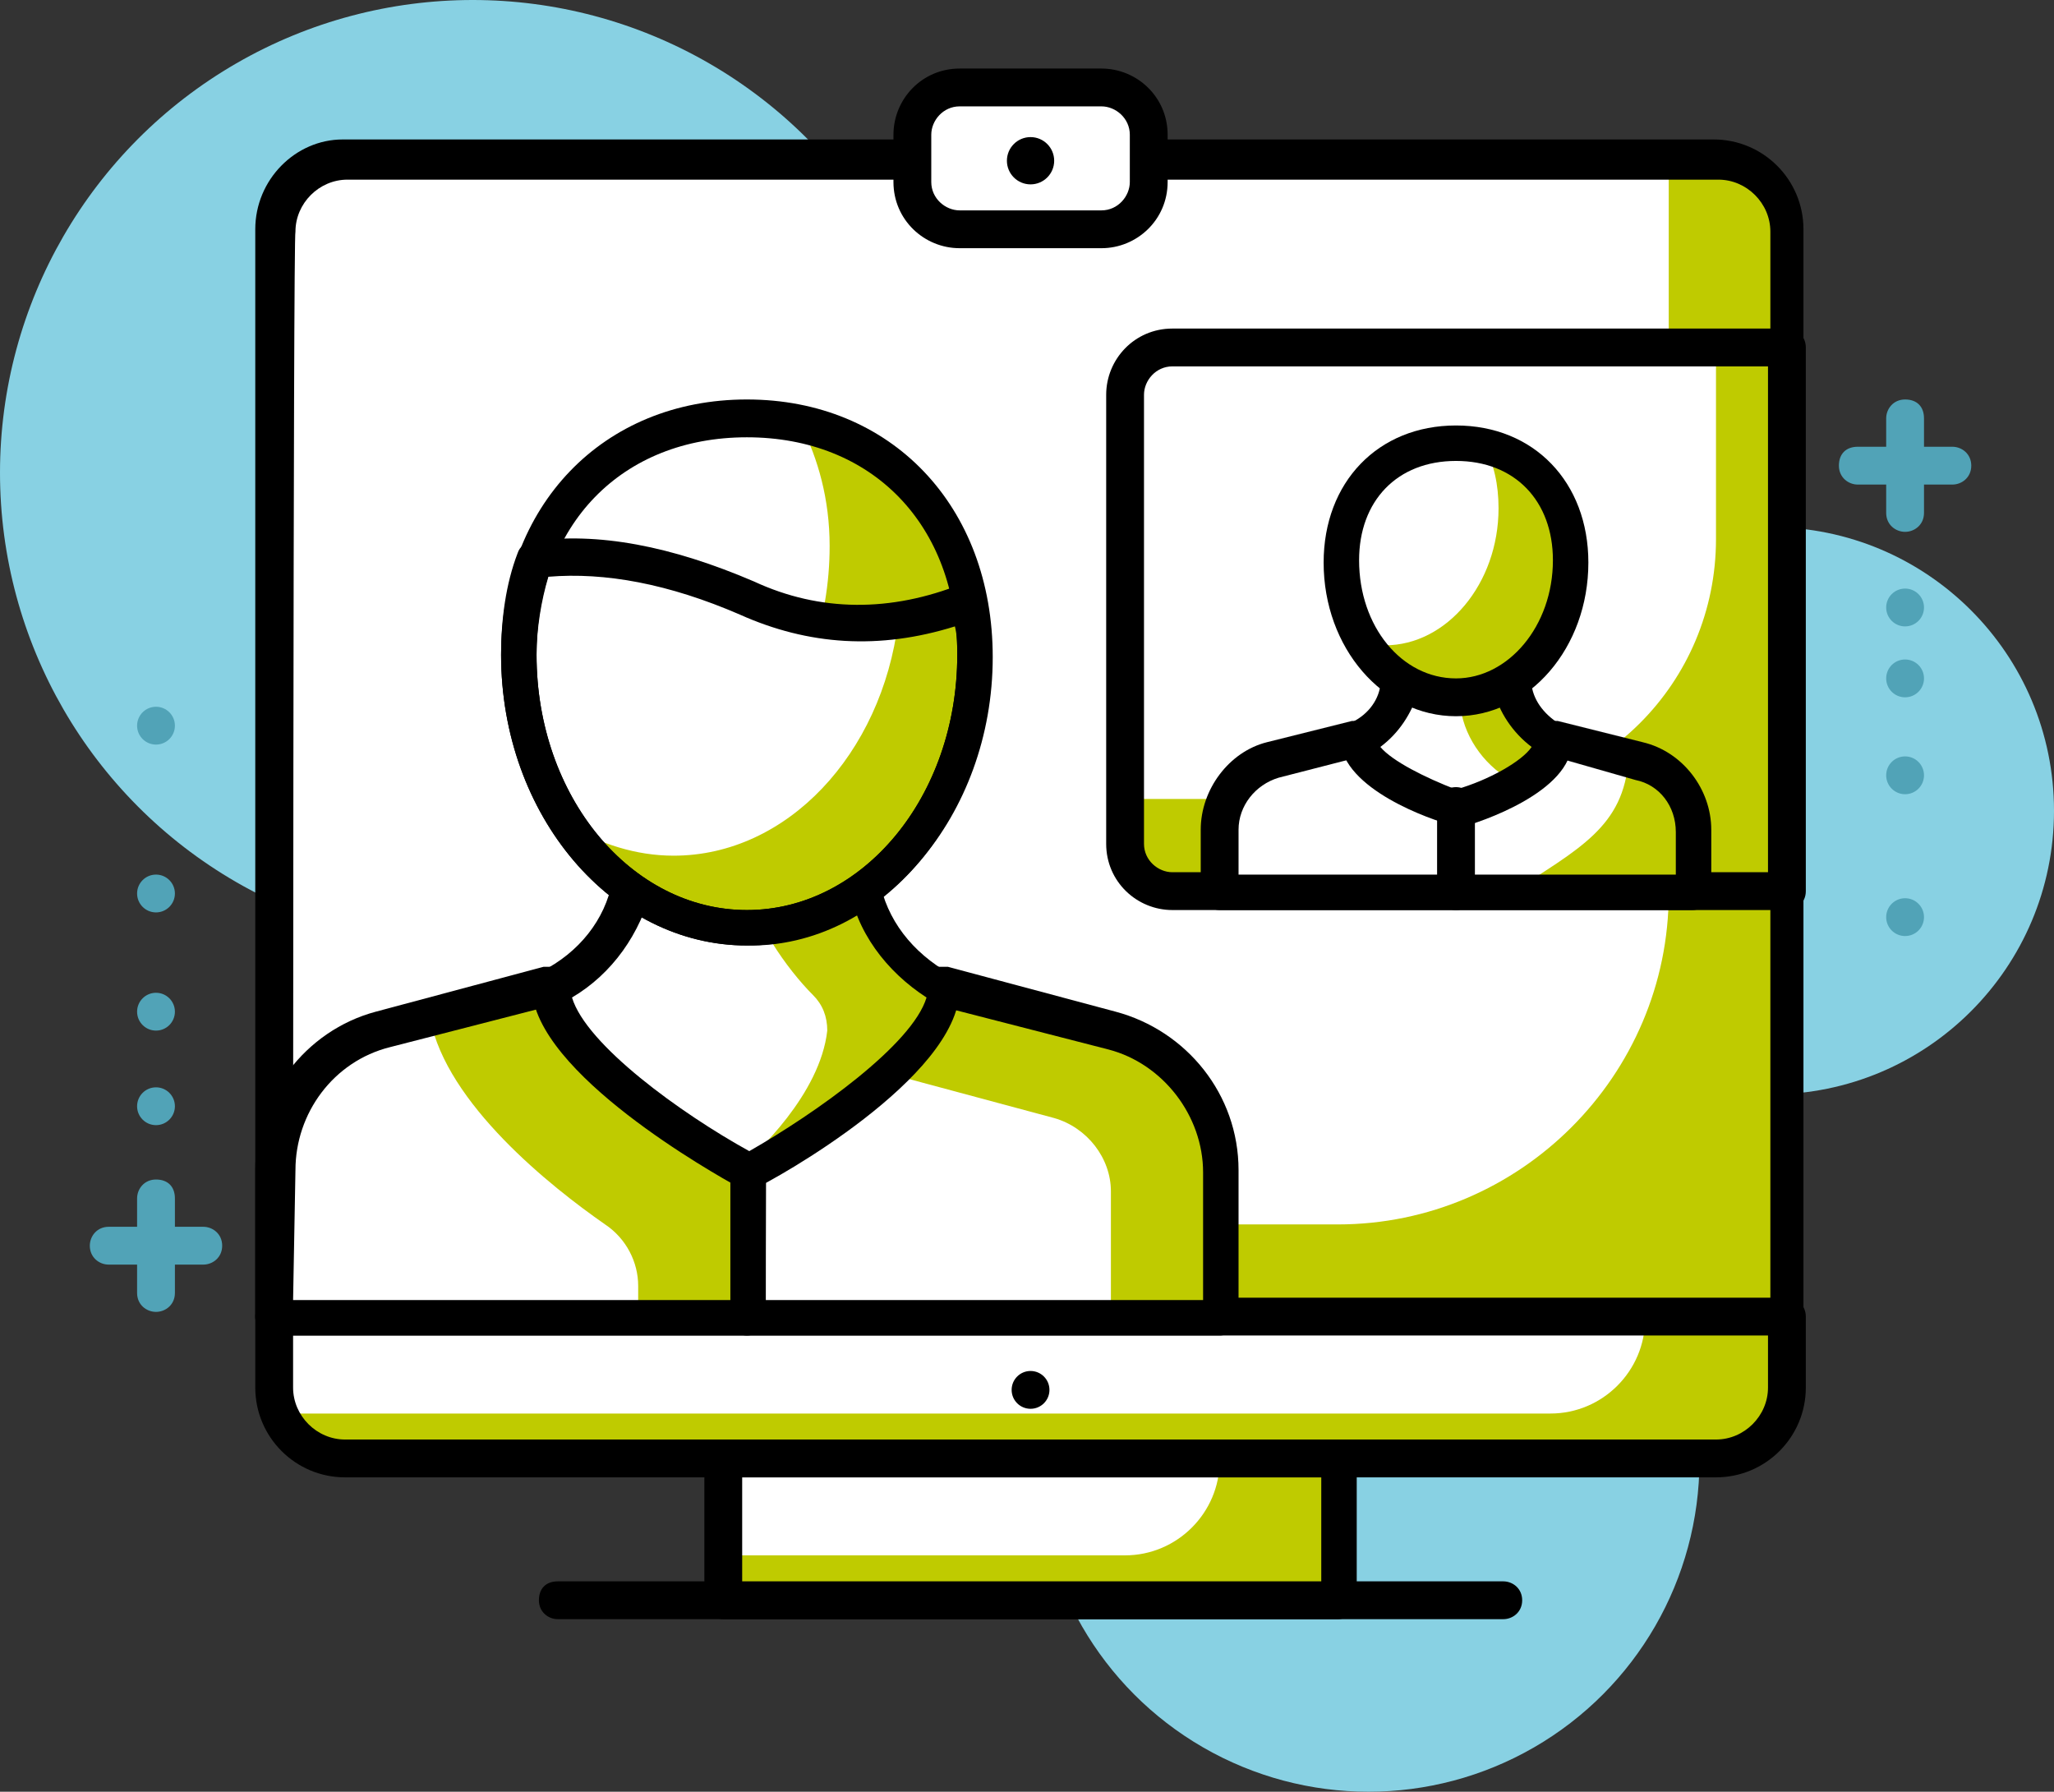 <?xml version="1.0" encoding="utf-8"?>
<!-- Generator: Adobe Illustrator 26.2.1, SVG Export Plug-In . SVG Version: 6.00 Build 0)  -->
<svg version="1.1" id="a" xmlns="http://www.w3.org/2000/svg" xmlns:xlink="http://www.w3.org/1999/xlink" x="0px" y="0px"
	 viewBox="0 0 86.9 75.8" style="enable-background:new 0 0 86.9 75.8;" xml:space="preserve">
<rect x="0" y="0" width="86.9" height="75.8" fill="#333333" stroke="none"/>
<style type="text/css">
	.st0{fill:#88D1E3;}
	.st1{fill:#BFCB00;}
	.st2{fill:#FFFFFF;}
	.st3{fill:#51A3B7;}
</style>
<g>
	<circle class="st0" cx="57.9" cy="61.8" r="14"/>
	<circle class="st0" cx="74.9" cy="34.3" r="12"/>
	<circle class="st0" cx="20" cy="20" r="20"/>
	<g>
		<rect x="30.6" y="61.8" class="st1" width="26" height="6"/>
		<path class="st2" d="M51.6,61.8h-21v4h17C49.8,65.8,51.6,64,51.6,61.8L51.6,61.8z"/>
		<path d="M56.6,68.5h-26c-0.4,0-0.8-0.3-0.8-0.8v-6c0-0.4,0.3-0.8,0.8-0.8h26c0.4,0,0.8,0.3,0.8,0.8v6C57.4,68.2,57,68.5,56.6,68.5
			z M31.4,67h24.5v-4.5H31.4V67z"/>
		<path class="st1" d="M14.6,6.8h58c1.7,0,3,1.3,3,3v46h-64v-46C11.6,8.1,13,6.8,14.6,6.8z"/>
		<path class="st2" d="M14.6,6.8h56v31c0,7.7-6.3,14-14,14h-45v-42C11.6,8.1,13,6.8,14.6,6.8z"/>
		<path d="M75.6,56.5h-64c-0.4,0-0.8-0.3-0.8-0.8v-46c0-2.1,1.7-3.8,3.7-3.8h58c2.1,0,3.8,1.7,3.8,3.8v46
			C76.4,56.2,76,56.5,75.6,56.5z M12.4,55h62.5V9.8c0-1.2-1-2.2-2.2-2.2h-58c-1.2,0-2.2,1-2.2,2.2C12.4,9.8,12.4,55,12.4,55z"/>
		<path class="st1" d="M11.6,55.8h64v3c0,1.7-1.3,3-3,3h-58c-1.7,0-3-1.3-3-3L11.6,55.8C11.6,55.8,11.6,55.8,11.6,55.8z"/>
		<path class="st2" d="M65.6,59.8h-54v-4h58C69.6,58,67.8,59.8,65.6,59.8L65.6,59.8z"/>
		<path d="M72.6,62.5h-58c-2.1,0-3.8-1.7-3.8-3.8v-3c0-0.4,0.3-0.8,0.8-0.8h64c0.4,0,0.8,0.3,0.8,0.8v3
			C76.4,60.8,74.7,62.5,72.6,62.5z M12.4,56.5v2.2c0,1.2,1,2.2,2.2,2.2h58c1.2,0,2.2-1,2.2-2.2v-2.2C74.9,56.5,12.4,56.5,12.4,56.5z
			"/>
		<path d="M63.6,68.5h-40c-0.4,0-0.8-0.3-0.8-0.8s0.3-0.8,0.8-0.8h40c0.4,0,0.8,0.3,0.8,0.8S64,68.5,63.6,68.5z"/>
		<circle cx="43.6" cy="58.8" r="0.8"/>
		<path class="st2" d="M47,43.6l-7.1-1.9h-8.3v14h20v-6.2C51.6,46.8,49.7,44.3,47,43.6L47,43.6z"/>
		<path class="st2" d="M23.3,41.8l-7.1,1.9c-2.7,0.7-4.6,3.2-4.6,6v6.2h20v-14L23.3,41.8L23.3,41.8z"/>
		<path class="st1" d="M47,43.6l-7.1-1.9h-8.3v3.1h3.7l9.3,2.5c1.4,0.4,2.4,1.7,2.4,3.1v5.4h4.6v-6.2C51.6,46.8,49.7,44.3,47,43.6
			L47,43.6z"/>
		<path d="M51.6,56.5h-20c-0.4,0-0.8-0.3-0.8-0.8v-14c0-0.4,0.3-0.8,0.8-0.8h8.3c0.1,0,0.1,0,0.2,0l7.1,1.9l0,0
			c3,0.8,5.2,3.5,5.2,6.7v6.2C52.4,56.2,52,56.5,51.6,56.5L51.6,56.5z M32.4,55h18.5v-5.4c0-2.4-1.7-4.6-4-5.2l-7-1.8h-7.4
			C32.4,42.5,32.4,55,32.4,55z"/>
		<path class="st1" d="M23.3,41.8l-5.1,1.3c0.7,3.6,5.1,7.1,7.4,8.7c0.9,0.6,1.4,1.6,1.4,2.6v1.4h4.6v-14H23.3L23.3,41.8z"/>
		<path d="M31.6,56.5h-20c-0.4,0-0.8-0.3-0.8-0.8v-6.2c0-3.1,2.1-5.9,5.1-6.7l7.1-1.9c0.1,0,0.1,0,0.2,0h8.3c0.4,0,0.8,0.3,0.8,0.8
			v14C32.4,56.2,32,56.5,31.6,56.5L31.6,56.5z M12.4,55h18.5V42.5h-7.4l-7,1.8c-2.4,0.6-4,2.8-4,5.2L12.4,55L12.4,55z"/>
		<path class="st2" d="M31.6,49.5c0,0,8.2-4.4,8.3-7.8c-1.7-0.9-3-2.5-3.4-4.5c0-0.3-0.1-2.1-0.1-2.4h-9.5c0,0.3-0.1,2.2-0.1,2.5
			c-0.4,1.9-1.7,3.5-3.4,4.3C23.4,45.1,31.6,49.6,31.6,49.5L31.6,49.5z"/>
		<path class="st1" d="M36.5,37.3c0-0.3-0.1-2.1-0.1-2.4H31c0,0.3,0.6,2,0.6,2.3c0.2,1.7,1.7,3.8,2.8,4.9c0.4,0.4,0.6,0.9,0.6,1.5
			c-0.3,2.7-3,5.2-3.7,5.8c0.2,0.1,0.3,0.2,0.3,0.2s8.2-4.4,8.3-7.8C38.1,40.9,36.8,39.3,36.5,37.3L36.5,37.3z"/>
		<path d="M31.6,50.3c-0.1,0-0.2,0-0.4-0.1c-0.9-0.5-8.6-4.8-8.7-8.4c0-0.3,0.2-0.6,0.4-0.7c1.6-0.8,2.7-2.2,3-3.8
			c0-0.2,0.1-1,0.1-1.5c0-0.5,0-0.9,0.1-1c0-0.4,0.4-0.7,0.7-0.7h9.5c0.4,0,0.7,0.3,0.8,0.7c0,0.1,0,0.5,0,1c0,0.5,0,1.2,0.1,1.4
			c0.3,1.7,1.4,3.1,3,4c0.2,0.1,0.4,0.4,0.4,0.7c-0.1,3.7-7.8,8-8.7,8.4C31.9,50.3,31.7,50.3,31.6,50.3L31.6,50.3z M24.2,42.2
			c0.6,2,4.6,4.9,7.5,6.5c2.8-1.6,6.9-4.5,7.5-6.5c-1.7-1.1-3-2.8-3.3-4.8c0-0.2-0.1-0.7-0.1-1.6c0-0.1,0-0.1,0-0.2h-8.1
			c0,0.1,0,0.2,0,0.2c0,0.9-0.1,1.5-0.1,1.7C27.1,39.5,25.9,41.2,24.2,42.2L24.2,42.2z"/>
		<path class="st2" d="M41.2,27.8c0-6.4-4.3-10-9.6-10s-9.6,3.6-9.6,10s4.3,11.5,9.6,11.5S41.2,34.1,41.2,27.8z"/>
		<path class="st1" d="M33.9,18c0.7,1.4,1.2,3.1,1.2,5.1c0,6.4-4.3,11.5-9.6,11.5c-0.6,0-1.1-0.1-1.6-0.2c1.8,2.9,4.6,4.8,7.8,4.8
			c5.3,0,9.6-5.2,9.6-11.5C41.2,22.3,38.1,18.9,33.9,18L33.9,18z"/>
		<path class="st2" d="M31.6,25.4c-3.8-1.7-6.8-2-8.9-1.7c-0.4,1.2-0.7,2.5-0.7,4c0,6.4,4.3,11.5,9.6,11.5s9.6-5.2,9.6-11.5
			c0-0.8-0.1-1.5-0.2-2.2C38.5,26.5,35.2,27,31.6,25.4L31.6,25.4z"/>
		<path class="st1" d="M41,25.5c-0.9,0.3-1.9,0.6-3,0.8c-0.7,5.6-4.7,9.9-9.5,9.9c-1.6,0-3.1-0.5-4.5-1.3c1.8,2.7,4.5,4.4,7.5,4.4
			c5.3,0,9.6-5.2,9.6-11.5C41.2,27,41.2,26.2,41,25.5L41,25.5z"/>
		<path d="M31.6,40c-5.7,0-10.4-5.5-10.4-12.3c0-1.5,0.2-3,0.7-4.3c0.1-0.3,0.3-0.4,0.6-0.5c2.8-0.4,5.9,0.2,9.4,1.7l0,0
			c2.8,1.3,5.8,1.3,8.8,0.1c0.2-0.1,0.4-0.1,0.6,0s0.3,0.3,0.4,0.5c0.1,0.8,0.2,1.5,0.2,2.4C42,34.5,37.3,40.1,31.6,40L31.6,40z
			 M23.2,24.4c-0.3,1-0.5,2.2-0.5,3.3c0,6,4,10.8,8.9,10.8s8.9-4.8,8.9-10.8c0-0.4,0-0.8-0.1-1.2c-3.2,1-6.2,0.8-9.1-0.5l0,0
			C28.3,24.7,25.6,24.2,23.2,24.4L23.2,24.4z"/>
		<path d="M31.6,40c-5.7,0-10.4-5.5-10.4-12.3c0-6.3,4.3-10.8,10.4-10.8S42,21.4,42,27.8C42,34.5,37.3,40,31.6,40z M31.6,18.5
			c-5.3,0-8.9,3.7-8.9,9.2c0,6,4,10.8,8.9,10.8s8.9-4.8,8.9-10.8C40.5,22.2,36.9,18.5,31.6,18.5z"/>
		<path class="st1" d="M49.6,14.8h26v23h-26c-1.1,0-2-0.9-2-2v-19C47.6,15.7,48.5,14.8,49.6,14.8z"/>
		<path class="st2" d="M49.6,14.8h23v8c0,6.1-4.9,11-11,11h-14v-17C47.6,15.7,48.5,14.8,49.6,14.8z"/>
		<path d="M75.6,38.5h-26c-1.5,0-2.8-1.2-2.8-2.8v-19c0-1.5,1.2-2.8,2.8-2.8h26c0.4,0,0.8,0.3,0.8,0.8v23
			C76.4,38.2,76,38.5,75.6,38.5z M49.6,15.5c-0.7,0-1.2,0.6-1.2,1.2v19c0,0.7,0.6,1.2,1.2,1.2h25.2V15.5
			C74.9,15.5,49.6,15.5,49.6,15.5z"/>
		<path class="st2" d="M69.3,32.2l-3.6-0.9h-8.3l-3.6,0.9c-1.3,0.4-2.3,1.6-2.3,3v2.6h20v-2.6C71.6,33.8,70.7,32.6,69.3,32.2z"/>
		<path class="st1" d="M71.6,35.2c0-1.4-0.9-2.6-2.3-3l-0.4-0.1c-0.2,2.9-2.1,3.8-5,5.7h7.7L71.6,35.2L71.6,35.2z"/>
		<path d="M71.6,38.5h-20c-0.4,0-0.8-0.3-0.8-0.8v-2.6c0-1.7,1.2-3.3,2.8-3.7l3.6-0.9c0.1,0,0.1,0,0.2,0h8.3c0.1,0,0.1,0,0.2,0
			l3.6,0.9l0,0c1.7,0.4,2.9,2,2.9,3.7v2.6C72.4,38.2,72,38.5,71.6,38.5z M52.4,37h18.5v-1.8c0-1.1-0.7-2-1.7-2.2L65.7,32h-8.1
			l-3.5,0.9c-1,0.3-1.7,1.2-1.7,2.2L52.4,37L52.4,37z"/>
		<path class="st2" d="M61.6,34.2c0,0,4.1-1.2,4.1-2.9C64.9,30.8,64.2,30,64,29c0-0.1-0.1-1-0.1-1.2h-4.7c0,0.2,0,1.1-0.1,1.3
			c-0.2,1-0.8,1.8-1.7,2.2C57.5,32.9,61.6,34.1,61.6,34.2z"/>
		<path class="st1" d="M65.8,31.3c-0.9-0.5-1.5-1.3-1.7-2.2c0-0.1-0.1-1-0.1-1.2l-2.3,0.4c0,0.2,0.1,1.5,0.1,1.7
			c0.2,1.3,1.1,2.5,2.3,3.1C65,32.6,65.8,32,65.8,31.3z"/>
		<path d="M61.6,34.9c-0.1,0-0.1,0-0.2,0c-0.8-0.2-4.6-1.5-4.7-3.6c0-0.3,0.2-0.6,0.4-0.7c0.7-0.3,1.2-0.9,1.3-1.6
			c0-0.1,0-0.4,0-0.7c0-0.2,0-0.5,0-0.5c0-0.4,0.4-0.7,0.7-0.7H64c0.4,0,0.7,0.3,0.8,0.7c0,0.1,0,0.3,0,0.5c0,0.2,0,0.5,0,0.7
			c0.1,0.7,0.6,1.3,1.3,1.7c0.2,0.1,0.4,0.4,0.4,0.7c0,2.1-3.9,3.4-4.7,3.6C61.8,34.9,61.7,34.9,61.6,34.9L61.6,34.9z M58.4,31.6
			c0.5,0.6,1.9,1.3,3.2,1.8c1.4-0.4,2.8-1.2,3.2-1.8c-0.8-0.6-1.4-1.5-1.6-2.4c0-0.1,0-0.3,0-0.6H60c0,0.3,0,0.6,0,0.7
			C59.7,30.2,59.2,31,58.4,31.6L58.4,31.6z"/>
		<path class="st2" d="M66.4,23.8c0-3.2-2.2-5-4.8-5s-4.8,1.8-4.8,5s2.2,5.8,4.8,5.8C64.3,29.5,66.4,26.9,66.4,23.8z"/>
		<path class="st1" d="M62.8,18.9c0.4,0.7,0.6,1.6,0.6,2.6c0,3.2-2.2,5.8-4.8,5.8c-0.3,0-0.5,0-0.8-0.1c0.9,1.5,2.3,2.4,3.9,2.4
			c2.7,0,4.8-2.6,4.8-5.8C66.4,21.1,64.9,19.3,62.8,18.9L62.8,18.9z"/>
		<path d="M61.6,30.3c-3.1,0-5.6-2.9-5.6-6.5c0-3.4,2.3-5.8,5.6-5.8c3.3,0,5.6,2.4,5.6,5.8C67.2,27.4,64.7,30.3,61.6,30.3z
			 M61.6,19.5c-2.5,0-4.1,1.7-4.1,4.2c0,2.8,1.8,5,4.1,5c2.2,0,4.1-2.2,4.1-5C65.7,21.2,64.1,19.5,61.6,19.5z"/>
		<path d="M61.6,38.5c-0.4,0-0.8-0.3-0.8-0.8v-3.6c0-0.4,0.3-0.8,0.8-0.8c0.4,0,0.8,0.3,0.8,0.8v3.6C62.4,38.2,62,38.5,61.6,38.5z"
			/>
		<path class="st2" d="M40.6,3.8h6c1.1,0,2,0.9,2,2v2c0,1.1-0.9,2-2,2h-6c-1.1,0-2-0.9-2-2v-2C38.6,4.7,39.5,3.8,40.6,3.8z"/>
		<path d="M46.6,10.5h-6c-1.5,0-2.8-1.2-2.8-2.8v-2c0-1.5,1.2-2.8,2.8-2.8h6c1.5,0,2.8,1.2,2.8,2.8v2C49.4,9.3,48.1,10.5,46.6,10.5z
			 M40.6,4.5c-0.7,0-1.2,0.6-1.2,1.2v2c0,0.7,0.6,1.2,1.2,1.2h6c0.7,0,1.2-0.6,1.2-1.2v-2c0-0.7-0.6-1.2-1.2-1.2H40.6z"/>
		<circle cx="43.6" cy="6.8" r="1"/>
		<path class="st3" d="M82.6,20.5h-4c-0.4,0-0.8-0.3-0.8-0.8s0.3-0.8,0.8-0.8h4c0.4,0,0.8,0.3,0.8,0.8S83,20.5,82.6,20.5z"/>
		<path class="st3" d="M80.6,22.5c-0.4,0-0.8-0.3-0.8-0.8v-4c0-0.4,0.3-0.8,0.8-0.8s0.8,0.3,0.8,0.8v4C81.4,22.2,81,22.5,80.6,22.5z
			"/>
		<circle class="st3" cx="80.6" cy="25.7" r="0.8"/>
		<circle class="st3" cx="80.6" cy="28.7" r="0.8"/>
		<circle class="st3" cx="80.6" cy="32.8" r="0.8"/>
		<circle class="st3" cx="80.6" cy="38.8" r="0.8"/>
		<path class="st3" d="M8.6,53.5h-4c-0.4,0-0.8-0.3-0.8-0.8c0-0.4,0.3-0.8,0.8-0.8h4c0.4,0,0.8,0.3,0.8,0.8
			C9.4,53.2,9,53.5,8.6,53.5z"/>
		<path class="st3" d="M6.6,55.5c-0.4,0-0.8-0.3-0.8-0.8v-4c0-0.4,0.3-0.8,0.8-0.8s0.8,0.3,0.8,0.8v4C7.4,55.2,7,55.5,6.6,55.5z"/>
		<circle class="st3" cx="6.6" cy="46.8" r="0.8"/>
		<circle class="st3" cx="6.6" cy="42.8" r="0.8"/>
		<circle class="st3" cx="6.6" cy="37.8" r="0.8"/>
		<circle class="st3" cx="6.6" cy="30.7" r="0.8"/>
	</g>
</g>
</svg>
